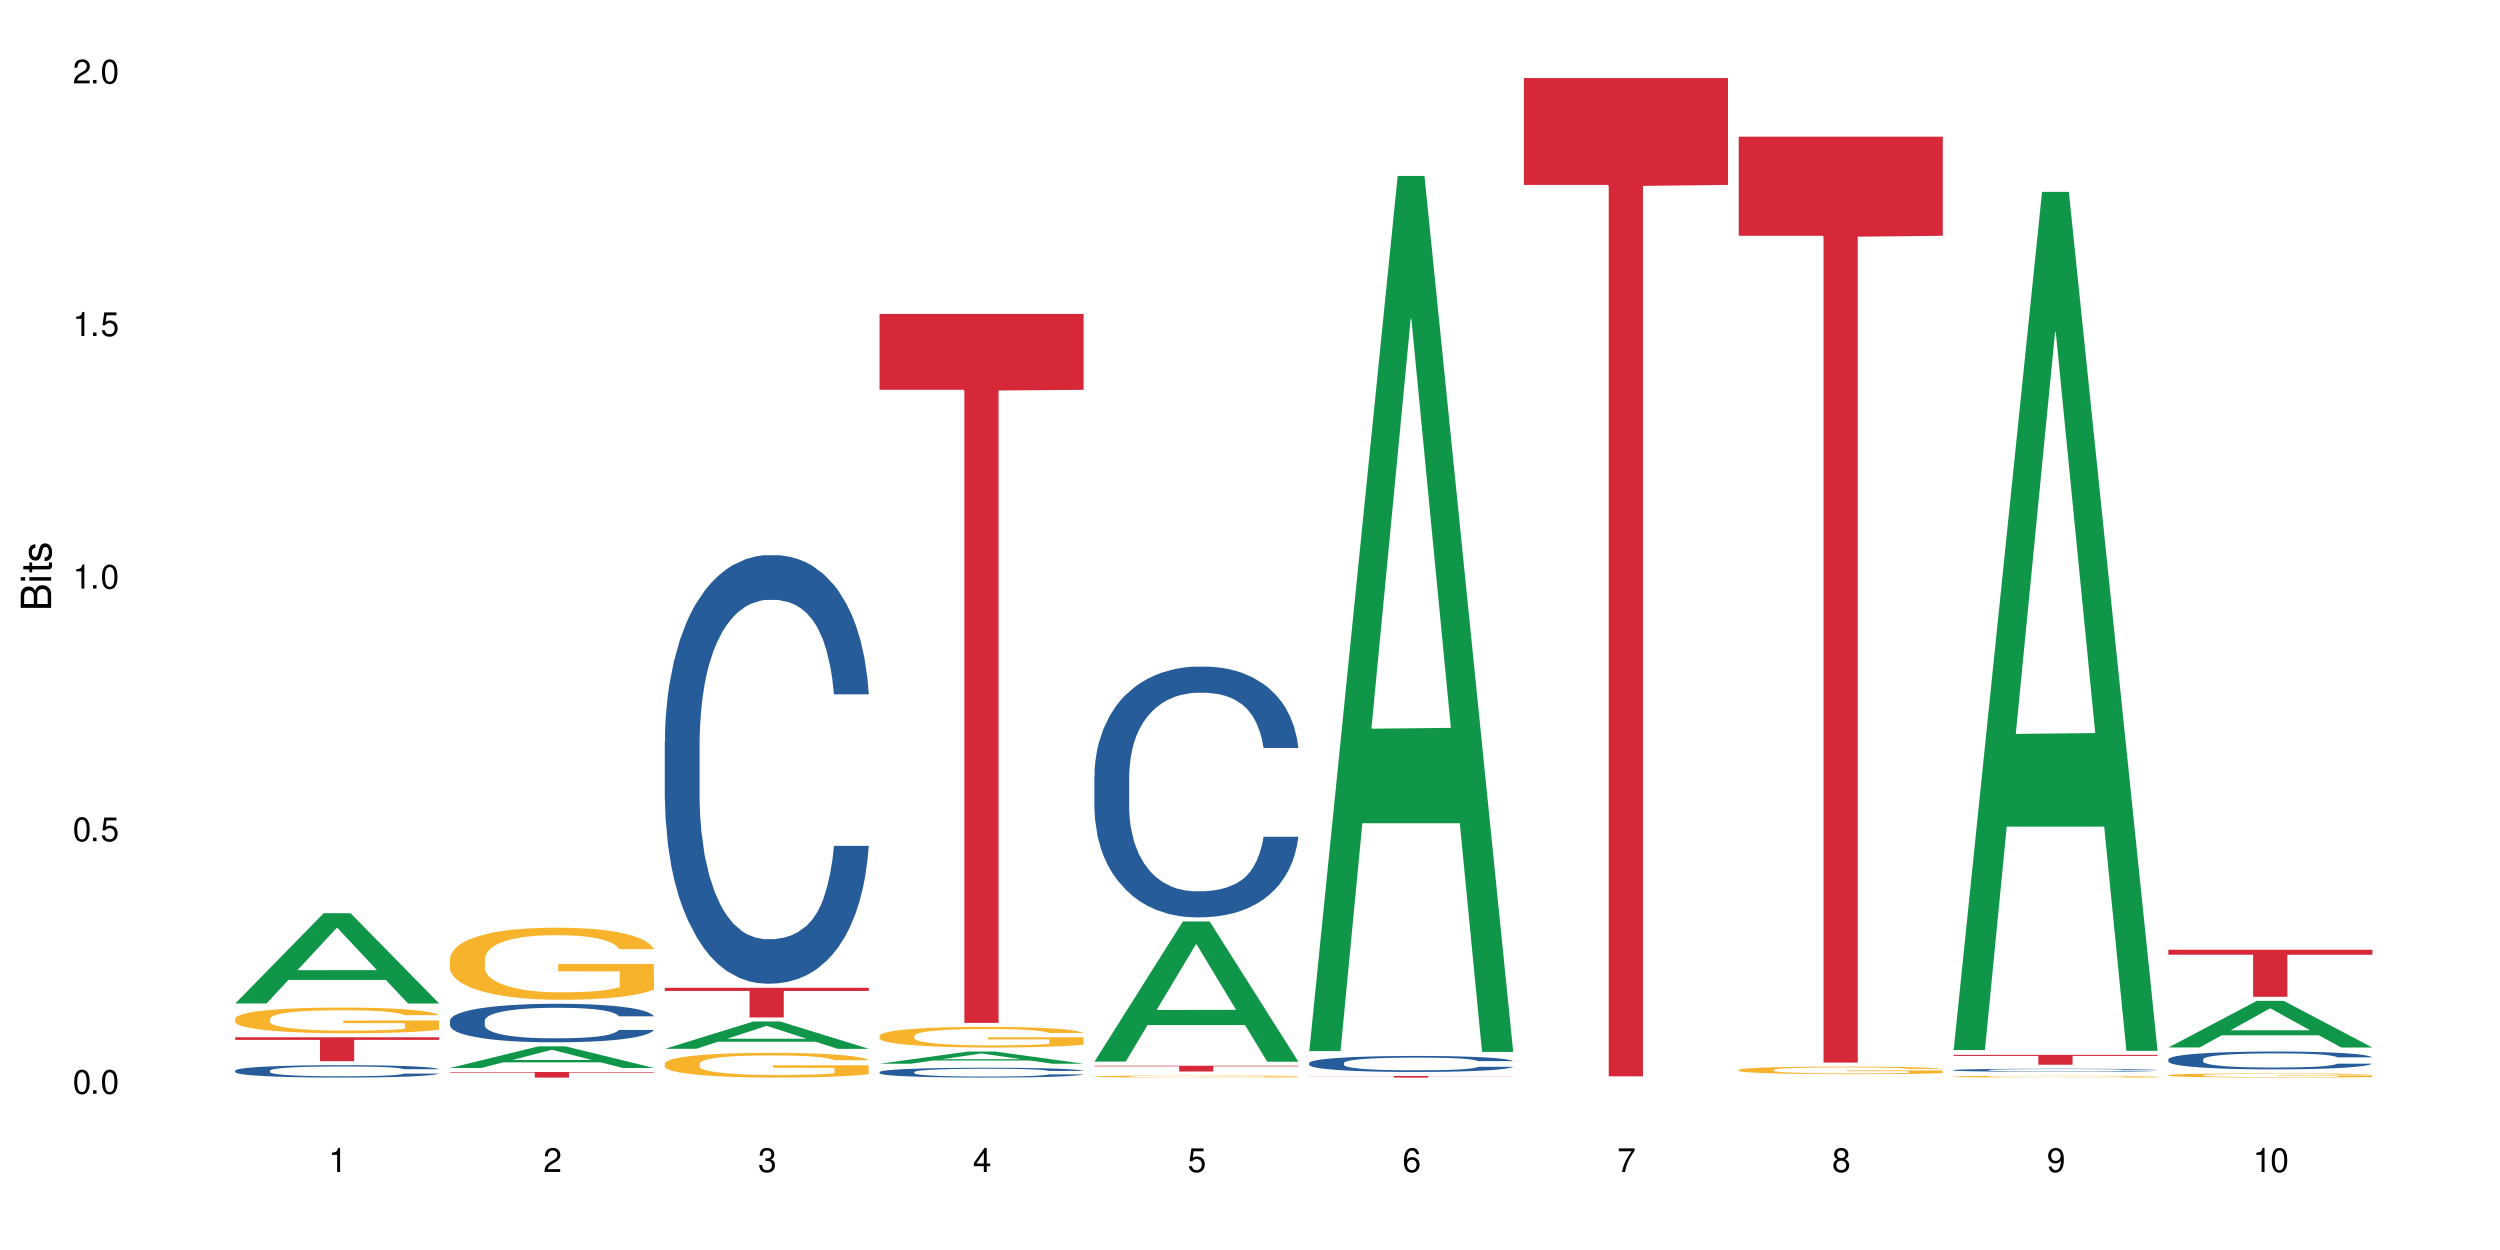 <?xml version="1.0" encoding="UTF-8"?>
<svg xmlns="http://www.w3.org/2000/svg" xmlns:xlink="http://www.w3.org/1999/xlink" width="720" height="360" viewBox="0 0 720 360">
<defs>
<g>
<g id="glyph-0-0">
</g>
<g id="glyph-0-1">
<path d="M 2.641 -6.938 C 2 -6.938 1.422 -6.656 1.078 -6.172 C 0.641 -5.562 0.406 -4.641 0.406 -3.359 C 0.406 -1.016 1.188 0.219 2.641 0.219 C 4.078 0.219 4.859 -1.016 4.859 -3.297 C 4.859 -4.641 4.656 -5.547 4.203 -6.172 C 3.844 -6.656 3.281 -6.938 2.641 -6.938 Z M 2.641 -6.188 C 3.547 -6.188 4 -5.25 4 -3.375 C 4 -1.406 3.562 -0.484 2.625 -0.484 C 1.734 -0.484 1.281 -1.438 1.281 -3.344 C 1.281 -5.25 1.734 -6.188 2.641 -6.188 Z M 2.641 -6.188 "/>
</g>
<g id="glyph-0-2">
<path d="M 1.828 -1 L 0.828 -1 L 0.828 0 L 1.828 0 Z M 1.828 -1 "/>
</g>
<g id="glyph-0-3">
<path d="M 4.562 -6.797 L 1.062 -6.797 L 0.547 -3.094 L 1.328 -3.094 C 1.719 -3.562 2.047 -3.734 2.578 -3.734 C 3.484 -3.734 4.062 -3.109 4.062 -2.094 C 4.062 -1.125 3.484 -0.531 2.578 -0.531 C 1.828 -0.531 1.375 -0.906 1.188 -1.672 L 0.328 -1.672 C 0.453 -1.109 0.547 -0.844 0.75 -0.594 C 1.125 -0.078 1.828 0.219 2.594 0.219 C 3.969 0.219 4.922 -0.781 4.922 -2.219 C 4.922 -3.562 4.031 -4.484 2.719 -4.484 C 2.25 -4.484 1.859 -4.359 1.469 -4.062 L 1.734 -5.969 L 4.562 -5.969 Z M 4.562 -6.797 "/>
</g>
<g id="glyph-0-4">
<path d="M 2.484 -4.938 L 2.484 0 L 3.328 0 L 3.328 -6.938 L 2.766 -6.938 C 2.469 -5.875 2.281 -5.734 0.984 -5.562 L 0.984 -4.938 Z M 2.484 -4.938 "/>
</g>
<g id="glyph-0-5">
<path d="M 4.859 -0.828 L 1.281 -0.828 C 1.359 -1.406 1.672 -1.781 2.5 -2.281 L 3.469 -2.828 C 4.406 -3.344 4.906 -4.062 4.906 -4.906 C 4.906 -5.484 4.672 -6.031 4.266 -6.406 C 3.859 -6.766 3.375 -6.938 2.719 -6.938 C 1.859 -6.938 1.219 -6.625 0.844 -6.031 C 0.609 -5.672 0.5 -5.234 0.484 -4.531 L 1.328 -4.531 C 1.359 -5.016 1.406 -5.281 1.531 -5.516 C 1.75 -5.938 2.188 -6.203 2.703 -6.203 C 3.469 -6.203 4.031 -5.641 4.031 -4.891 C 4.031 -4.344 3.719 -3.859 3.125 -3.516 L 2.234 -3 C 0.812 -2.172 0.406 -1.531 0.328 -0.016 L 4.859 -0.016 Z M 4.859 -0.828 "/>
</g>
<g id="glyph-0-6">
<path d="M 2.125 -3.188 L 2.578 -3.188 C 3.5 -3.188 3.984 -2.766 3.984 -1.922 C 3.984 -1.062 3.469 -0.531 2.594 -0.531 C 1.656 -0.531 1.203 -1 1.156 -2.016 L 0.312 -2.016 C 0.344 -1.453 0.438 -1.094 0.609 -0.781 C 0.953 -0.109 1.625 0.219 2.547 0.219 C 3.953 0.219 4.859 -0.625 4.859 -1.938 C 4.859 -2.828 4.516 -3.297 3.703 -3.594 C 4.344 -3.844 4.656 -4.328 4.656 -5.031 C 4.656 -6.219 3.875 -6.938 2.578 -6.938 C 1.203 -6.938 0.484 -6.172 0.453 -4.703 L 1.297 -4.703 C 1.312 -5.125 1.344 -5.359 1.453 -5.578 C 1.641 -5.969 2.062 -6.203 2.594 -6.203 C 3.344 -6.203 3.797 -5.75 3.797 -5 C 3.797 -4.516 3.609 -4.219 3.25 -4.047 C 3.016 -3.953 2.703 -3.922 2.125 -3.906 Z M 2.125 -3.188 "/>
</g>
<g id="glyph-0-7">
<path d="M 3.141 -1.672 L 3.141 0 L 3.984 0 L 3.984 -1.672 L 4.984 -1.672 L 4.984 -2.438 L 3.984 -2.438 L 3.984 -6.938 L 3.359 -6.938 L 0.266 -2.578 L 0.266 -1.672 Z M 3.141 -2.438 L 1 -2.438 L 3.141 -5.5 Z M 3.141 -2.438 "/>
</g>
<g id="glyph-0-8">
<path d="M 4.781 -5.125 C 4.609 -6.266 3.891 -6.938 2.844 -6.938 C 2.094 -6.938 1.422 -6.578 1.031 -5.953 C 0.594 -5.266 0.406 -4.422 0.406 -3.172 C 0.406 -2 0.578 -1.25 0.984 -0.641 C 1.359 -0.078 1.953 0.219 2.703 0.219 C 3.984 0.219 4.922 -0.75 4.922 -2.094 C 4.922 -3.375 4.062 -4.281 2.844 -4.281 C 2.172 -4.281 1.641 -4.031 1.281 -3.516 C 1.281 -5.234 1.828 -6.188 2.797 -6.188 C 3.391 -6.188 3.797 -5.797 3.938 -5.125 Z M 2.734 -3.531 C 3.547 -3.531 4.062 -2.953 4.062 -2.031 C 4.062 -1.156 3.484 -0.531 2.703 -0.531 C 1.922 -0.531 1.328 -1.188 1.328 -2.078 C 1.328 -2.938 1.906 -3.531 2.734 -3.531 Z M 2.734 -3.531 "/>
</g>
<g id="glyph-0-9">
<path d="M 4.984 -6.797 L 0.438 -6.797 L 0.438 -5.969 L 4.109 -5.969 C 2.5 -3.656 1.828 -2.234 1.328 0 L 2.219 0 C 2.594 -2.172 3.453 -4.047 4.984 -6.094 Z M 4.984 -6.797 "/>
</g>
<g id="glyph-0-10">
<path d="M 3.75 -3.656 C 4.469 -4.094 4.688 -4.438 4.688 -5.078 C 4.688 -6.172 3.844 -6.938 2.641 -6.938 C 1.438 -6.938 0.594 -6.172 0.594 -5.094 C 0.594 -4.438 0.812 -4.094 1.516 -3.656 C 0.734 -3.266 0.359 -2.703 0.359 -1.922 C 0.359 -0.656 1.281 0.219 2.641 0.219 C 3.984 0.219 4.922 -0.656 4.922 -1.922 C 4.922 -2.703 4.531 -3.266 3.75 -3.656 Z M 2.641 -6.188 C 3.359 -6.188 3.812 -5.75 3.812 -5.062 C 3.812 -4.406 3.344 -3.984 2.641 -3.984 C 1.922 -3.984 1.453 -4.406 1.453 -5.078 C 1.453 -5.75 1.922 -6.188 2.641 -6.188 Z M 2.641 -3.266 C 3.484 -3.266 4.062 -2.719 4.062 -1.906 C 4.062 -1.078 3.484 -0.531 2.625 -0.531 C 1.797 -0.531 1.219 -1.094 1.219 -1.906 C 1.219 -2.719 1.781 -3.266 2.641 -3.266 Z M 2.641 -3.266 "/>
</g>
<g id="glyph-0-11">
<path d="M 0.516 -1.578 C 0.672 -0.453 1.406 0.219 2.438 0.219 C 3.188 0.219 3.859 -0.141 4.266 -0.766 C 4.688 -1.453 4.891 -2.297 4.891 -3.547 C 4.891 -4.719 4.703 -5.453 4.312 -6.078 C 3.938 -6.641 3.344 -6.938 2.594 -6.938 C 1.297 -6.938 0.359 -5.969 0.359 -4.625 C 0.359 -3.344 1.234 -2.453 2.453 -2.453 C 3.094 -2.453 3.578 -2.672 4.016 -3.203 C 4 -1.484 3.469 -0.531 2.5 -0.531 C 1.906 -0.531 1.484 -0.906 1.359 -1.578 Z M 2.578 -6.203 C 3.375 -6.203 3.969 -5.531 3.969 -4.641 C 3.969 -3.797 3.391 -3.188 2.547 -3.188 C 1.734 -3.188 1.234 -3.766 1.234 -4.688 C 1.234 -5.562 1.797 -6.203 2.578 -6.203 Z M 2.578 -6.203 "/>
</g>
<g id="glyph-1-0">
</g>
<g id="glyph-1-1">
<path d="M 0 -0.953 L 0 -4.891 C 0 -5.719 -0.234 -6.344 -0.734 -6.797 C -1.188 -7.234 -1.812 -7.469 -2.5 -7.469 C -3.547 -7.469 -4.188 -7 -4.625 -5.875 C -4.984 -6.688 -5.625 -7.094 -6.531 -7.094 C -7.172 -7.094 -7.734 -6.859 -8.141 -6.391 C -8.562 -5.922 -8.75 -5.344 -8.75 -4.5 L -8.75 -0.953 Z M -4.984 -2.062 L -7.766 -2.062 L -7.766 -4.219 C -7.766 -4.844 -7.688 -5.203 -7.453 -5.5 C -7.219 -5.812 -6.859 -5.969 -6.375 -5.969 C -5.891 -5.969 -5.531 -5.812 -5.297 -5.5 C -5.062 -5.203 -4.984 -4.844 -4.984 -4.219 Z M -0.984 -2.062 L -4 -2.062 L -4 -4.781 C -4 -5.766 -3.438 -6.359 -2.484 -6.359 C -1.547 -6.359 -0.984 -5.766 -0.984 -4.781 Z M -0.984 -2.062 "/>
</g>
<g id="glyph-1-2">
<path d="M -6.281 -1.797 L -6.281 -0.797 L 0 -0.797 L 0 -1.797 Z M -8.75 -1.797 L -8.75 -0.797 L -7.484 -0.797 L -7.484 -1.797 Z M -8.75 -1.797 "/>
</g>
<g id="glyph-1-3">
<path d="M -6.281 -3.047 L -6.281 -2.016 L -8.016 -2.016 L -8.016 -1.016 L -6.281 -1.016 L -6.281 -0.172 L -5.469 -0.172 L -5.469 -1.016 L -0.719 -1.016 C -0.078 -1.016 0.281 -1.453 0.281 -2.234 C 0.281 -2.5 0.25 -2.719 0.188 -3.047 L -0.641 -3.047 C -0.609 -2.906 -0.594 -2.766 -0.594 -2.562 C -0.594 -2.141 -0.719 -2.016 -1.156 -2.016 L -5.469 -2.016 L -5.469 -3.047 Z M -6.281 -3.047 "/>
</g>
<g id="glyph-1-4">
<path d="M -4.531 -5.25 C -5.766 -5.25 -6.469 -4.422 -6.469 -2.969 C -6.469 -1.516 -5.719 -0.562 -4.547 -0.562 C -3.562 -0.562 -3.094 -1.062 -2.734 -2.562 L -2.516 -3.484 C -2.344 -4.188 -2.094 -4.469 -1.641 -4.469 C -1.047 -4.469 -0.641 -3.875 -0.641 -3 C -0.641 -2.453 -0.797 -2 -1.062 -1.75 C -1.25 -1.594 -1.422 -1.531 -1.875 -1.469 L -1.875 -0.406 C -0.422 -0.453 0.281 -1.266 0.281 -2.922 C 0.281 -4.5 -0.5 -5.516 -1.719 -5.516 C -2.656 -5.516 -3.172 -4.984 -3.469 -3.734 L -3.703 -2.766 C -3.891 -1.953 -4.156 -1.609 -4.594 -1.609 C -5.188 -1.609 -5.547 -2.125 -5.547 -2.938 C -5.547 -3.75 -5.203 -4.172 -4.531 -4.203 Z M -4.531 -5.25 "/>
</g>
</g>
</defs>
<rect x="-72" y="-36" width="864" height="432" fill="rgb(100%, 100%, 100%)" fill-opacity="1"/>
<path fill-rule="nonzero" fill="rgb(6.275%, 58.824%, 28.235%)" fill-opacity="1" d="M 67.73 289 L 67.793 288.973 L 93.223 262.992 L 100.945 262.992 L 126.5 289.023 L 117.52 289.023 L 111.117 282.227 L 83.051 282.227 L 76.773 289 L 67.73 289 L 85.75 279.418 L 108.543 279.391 L 97.176 267.246 L 97.051 267.219 L 96.926 267.293 L 85.688 279.391 L 85.75 279.418 Z M 67.73 289 "/>
<path fill-rule="nonzero" fill="rgb(14.51%, 36.078%, 60%)" fill-opacity="1" d="M 67.73 308.324 L 67.801 308.324 L 67.801 308.242 L 68.02 308.121 L 68.52 307.965 L 69.02 307.855 L 70.312 307.664 L 72.102 307.477 L 73.965 307.336 L 75.328 307.25 L 76.547 307.184 L 79.34 307.062 L 81.133 307.004 L 83.066 306.945 L 85.434 306.891 L 87.152 306.859 L 91.023 306.805 L 93.891 306.785 L 96.113 306.773 L 100.914 306.773 L 103.781 306.785 L 105.859 306.805 L 108.152 306.828 L 110.086 306.859 L 113.457 306.93 L 116.465 307.023 L 117.828 307.074 L 119.977 307.176 L 121.625 307.273 L 122.773 307.355 L 124.062 307.477 L 125.207 307.625 L 126.07 307.789 L 126.5 307.93 L 116.465 307.93 L 115.965 307.801 L 115.391 307.699 L 114.316 307.566 L 113.238 307.473 L 111.734 307.375 L 110.375 307.316 L 108.512 307.254 L 106.863 307.215 L 105.141 307.184 L 103.492 307.164 L 100.34 307.145 L 96.684 307.145 L 95.324 307.152 L 92.527 307.18 L 91.023 307.199 L 88.871 307.246 L 87.367 307.289 L 85.578 307.355 L 84.359 307.41 L 82.852 307.496 L 81.777 307.57 L 80.559 307.676 L 79.844 307.758 L 79.199 307.852 L 78.625 307.957 L 78.195 308.07 L 77.906 308.191 L 77.766 308.309 L 77.766 308.816 L 77.906 308.934 L 78.266 309.07 L 79.199 309.27 L 80.559 309.441 L 82.137 309.578 L 83.641 309.676 L 84.5 309.723 L 85.648 309.773 L 87.441 309.84 L 90.02 309.902 L 91.523 309.93 L 93.816 309.957 L 96.184 309.969 L 99.336 309.969 L 102.133 309.957 L 103.996 309.938 L 105.93 309.914 L 108.582 309.859 L 110.23 309.805 L 111.664 309.742 L 112.738 309.684 L 113.457 309.629 L 114.531 309.527 L 115.391 309.418 L 116.035 309.305 L 116.465 309.191 L 126.5 309.191 L 126.07 309.324 L 125.422 309.449 L 124.777 309.543 L 123.777 309.66 L 122.629 309.762 L 120.98 309.875 L 119.617 309.949 L 117.828 310.031 L 116.18 310.094 L 114.387 310.148 L 111.734 310.215 L 110.016 310.246 L 108.152 310.273 L 105.93 310.301 L 103.137 310.324 L 100.125 310.336 L 97.328 310.34 L 94.32 310.332 L 92.098 310.32 L 89.16 310.293 L 85.504 310.234 L 82.852 310.172 L 80.773 310.109 L 78.984 310.043 L 76.977 309.957 L 74.395 309.812 L 72.82 309.703 L 71.746 309.609 L 70.527 309.484 L 69.664 309.367 L 68.664 309.188 L 67.945 308.953 L 67.73 308.777 Z M 67.73 308.324 "/>
<path fill-rule="nonzero" fill="rgb(96.863%, 70.196%, 16.863%)" fill-opacity="1" d="M 67.73 293.352 L 67.801 293.344 L 67.801 293.211 L 68.09 292.906 L 68.805 292.484 L 69.738 292.141 L 70.742 291.871 L 71.387 291.727 L 72.461 291.523 L 73.395 291.375 L 75.758 291.07 L 78.77 290.789 L 80.418 290.664 L 82.281 290.551 L 84.93 290.422 L 86.148 290.375 L 89.875 290.266 L 94.105 290.199 L 98.762 290.18 L 100.914 290.188 L 103.852 290.211 L 107.863 290.285 L 110.16 290.355 L 111.949 290.422 L 113.812 290.512 L 116.105 290.645 L 118.258 290.809 L 119.977 290.969 L 121.695 291.172 L 123.129 291.391 L 124.348 291.625 L 125.422 291.91 L 126.07 292.148 L 126.5 292.383 L 116.535 292.383 L 115.965 292.148 L 115.32 291.965 L 114.242 291.742 L 113.168 291.578 L 112.094 291.449 L 110.086 291.273 L 108.367 291.168 L 106.215 291.07 L 104.137 291.012 L 101.773 290.969 L 100.34 290.957 L 96.543 290.957 L 93.102 291.004 L 91.094 291.059 L 89.66 291.113 L 87.656 291.215 L 86.438 291.293 L 85.719 291.348 L 83.57 291.559 L 82.137 291.75 L 81.348 291.875 L 80.344 292.078 L 79.629 292.262 L 78.84 292.531 L 78.41 292.734 L 77.836 293.195 L 77.766 294.414 L 77.98 294.672 L 78.41 294.949 L 78.984 295.191 L 79.844 295.449 L 80.703 295.645 L 82.207 295.906 L 83.496 296.082 L 84.5 296.199 L 86.438 296.383 L 87.227 296.441 L 89.09 296.562 L 91.023 296.66 L 93.387 296.738 L 95.18 296.781 L 98.047 296.812 L 101.703 296.812 L 106 296.773 L 108.727 296.719 L 110.59 296.664 L 111.809 296.617 L 113.312 296.543 L 114.387 296.477 L 115.391 296.402 L 116.609 296.285 L 116.609 294.672 L 98.906 294.664 L 98.906 293.906 L 126.426 293.898 L 126.5 296.543 L 124.992 296.727 L 123.129 296.902 L 121.34 297.039 L 119.477 297.152 L 116.824 297.281 L 114.672 297.363 L 111.375 297.457 L 108.367 297.516 L 105.215 297.559 L 102.418 297.578 L 99.121 297.586 L 96.184 297.57 L 93.031 297.531 L 90.52 297.477 L 88.227 297.41 L 85.934 297.32 L 83.066 297.18 L 81.203 297.062 L 79.27 296.922 L 77.336 296.754 L 75.613 296.57 L 74.469 296.43 L 73.32 296.266 L 72.102 296.062 L 70.957 295.832 L 70.098 295.625 L 69.309 295.387 L 68.734 295.164 L 68.16 294.859 L 67.875 294.617 L 67.73 294.406 Z M 67.73 293.352 "/>
<path fill-rule="nonzero" fill="rgb(83.922%, 15.686%, 22.353%)" fill-opacity="1" d="M 67.73 298.742 L 126.5 298.742 L 126.5 299.477 L 102.008 299.484 L 102.008 305.617 L 92.152 305.617 L 92.152 299.488 L 92.008 299.477 L 67.73 299.477 Z M 67.73 298.742 "/>
<path fill-rule="nonzero" fill="rgb(6.275%, 58.824%, 28.235%)" fill-opacity="1" d="M 129.594 307.578 L 129.656 307.57 L 155.082 301.34 L 162.805 301.34 L 188.359 307.582 L 179.383 307.582 L 172.977 305.953 L 144.91 305.953 L 138.633 307.578 L 129.594 307.578 L 147.613 305.277 L 170.402 305.273 L 159.039 302.359 L 158.914 302.352 L 158.789 302.371 L 147.547 305.273 L 147.613 305.277 Z M 129.594 307.578 "/>
<path fill-rule="nonzero" fill="rgb(14.51%, 36.078%, 60%)" fill-opacity="1" d="M 129.594 293.922 L 129.664 293.91 L 129.664 293.668 L 129.879 293.281 L 130.379 292.797 L 130.883 292.461 L 132.172 291.863 L 133.965 291.285 L 135.828 290.84 L 137.188 290.578 L 138.406 290.375 L 141.203 290 L 142.992 289.809 L 144.93 289.637 L 147.293 289.465 L 149.016 289.363 L 152.883 289.199 L 155.75 289.129 L 157.973 289.098 L 162.773 289.098 L 165.641 289.141 L 167.719 289.191 L 170.012 289.27 L 171.949 289.363 L 175.316 289.586 L 178.324 289.867 L 179.688 290.031 L 181.836 290.344 L 183.484 290.648 L 184.633 290.91 L 185.922 291.285 L 187.07 291.742 L 187.93 292.258 L 188.359 292.695 L 178.324 292.695 L 177.824 292.289 L 177.25 291.977 L 176.176 291.559 L 175.102 291.266 L 173.598 290.973 L 172.234 290.781 L 170.371 290.586 L 168.723 290.465 L 167.004 290.375 L 165.355 290.312 L 162.199 290.254 L 158.547 290.254 L 157.184 290.273 L 154.391 290.355 L 152.883 290.426 L 150.734 290.566 L 149.23 290.699 L 147.438 290.902 L 146.219 291.074 L 144.715 291.336 L 143.641 291.57 L 142.422 291.906 L 141.703 292.16 L 141.059 292.441 L 140.484 292.777 L 140.055 293.133 L 139.77 293.504 L 139.625 293.871 L 139.625 295.441 L 139.77 295.805 L 140.129 296.23 L 141.059 296.848 L 142.422 297.387 L 143.996 297.812 L 145.504 298.117 L 146.363 298.258 L 147.508 298.422 L 149.301 298.621 L 151.879 298.824 L 153.387 298.906 L 155.68 298.988 L 158.043 299.027 L 161.199 299.027 L 163.992 298.988 L 165.855 298.938 L 167.789 298.855 L 170.441 298.684 L 172.09 298.52 L 173.523 298.328 L 174.598 298.137 L 175.316 297.973 L 176.391 297.66 L 177.25 297.316 L 177.895 296.961 L 178.324 296.617 L 188.359 296.617 L 187.93 297.023 L 187.285 297.418 L 186.641 297.711 L 185.637 298.066 L 184.488 298.379 L 182.84 298.734 L 181.48 298.969 L 179.688 299.219 L 178.039 299.414 L 176.246 299.586 L 173.598 299.789 L 171.875 299.891 L 170.012 299.98 L 167.789 300.062 L 164.996 300.133 L 161.984 300.172 L 159.191 300.184 L 156.18 300.164 L 153.957 300.121 L 151.02 300.031 L 147.367 299.848 L 144.715 299.656 L 142.637 299.465 L 140.844 299.262 L 138.836 298.988 L 136.258 298.543 L 134.68 298.195 L 133.605 297.914 L 132.387 297.52 L 131.527 297.164 L 130.523 296.598 L 129.809 295.875 L 129.594 295.32 Z M 129.594 293.922 "/>
<path fill-rule="nonzero" fill="rgb(96.863%, 70.196%, 16.863%)" fill-opacity="1" d="M 129.594 276.066 L 129.664 276.047 L 129.664 275.668 L 129.949 274.812 L 130.668 273.637 L 131.598 272.668 L 132.602 271.91 L 133.246 271.512 L 134.32 270.941 L 135.254 270.523 L 137.617 269.672 L 140.629 268.875 L 142.277 268.531 L 144.141 268.211 L 146.793 267.852 L 148.012 267.719 L 151.738 267.414 L 155.965 267.223 L 160.625 267.168 L 162.773 267.188 L 165.711 267.262 L 169.727 267.469 L 172.02 267.66 L 173.812 267.852 L 175.676 268.098 L 177.969 268.477 L 180.117 268.93 L 181.836 269.387 L 183.559 269.957 L 184.992 270.562 L 186.211 271.227 L 187.285 272.023 L 187.93 272.688 L 188.359 273.352 L 178.398 273.352 L 177.824 272.688 L 177.18 272.176 L 176.105 271.551 L 175.031 271.094 L 173.953 270.734 L 171.949 270.242 L 170.227 269.938 L 168.078 269.672 L 166 269.5 L 163.633 269.387 L 162.199 269.348 L 158.402 269.348 L 154.961 269.48 L 152.957 269.633 L 151.523 269.785 L 149.516 270.07 L 148.297 270.297 L 147.582 270.449 L 145.43 271.039 L 143.996 271.57 L 143.207 271.93 L 142.207 272.5 L 141.488 273.012 L 140.699 273.77 L 140.27 274.34 L 139.695 275.629 L 139.625 279.043 L 139.84 279.766 L 140.27 280.543 L 140.844 281.227 L 141.703 281.945 L 142.562 282.496 L 144.07 283.238 L 145.359 283.73 L 146.363 284.055 L 148.297 284.566 L 149.086 284.734 L 150.949 285.078 L 152.883 285.344 L 155.25 285.57 L 157.039 285.684 L 159.906 285.781 L 163.562 285.781 L 167.863 285.664 L 170.586 285.516 L 172.449 285.363 L 173.668 285.23 L 175.172 285.02 L 176.246 284.832 L 177.25 284.621 L 178.469 284.301 L 178.469 279.766 L 160.766 279.746 L 160.766 277.621 L 188.289 277.602 L 188.359 285.02 L 186.855 285.531 L 184.992 286.027 L 183.199 286.406 L 181.336 286.727 L 178.684 287.09 L 176.535 287.316 L 173.238 287.582 L 170.227 287.754 L 167.074 287.867 L 164.277 287.922 L 160.984 287.941 L 158.043 287.906 L 154.891 287.789 L 152.383 287.641 L 150.09 287.449 L 147.797 287.203 L 144.93 286.805 L 143.066 286.48 L 141.129 286.082 L 139.195 285.609 L 137.477 285.098 L 136.328 284.699 L 135.184 284.242 L 133.965 283.672 L 132.816 283.027 L 131.957 282.441 L 131.168 281.777 L 130.594 281.148 L 130.023 280.297 L 129.734 279.613 L 129.594 279.023 Z M 129.594 276.066 "/>
<path fill-rule="nonzero" fill="rgb(83.922%, 15.686%, 22.353%)" fill-opacity="1" d="M 129.594 308.738 L 188.359 308.738 L 188.359 308.91 L 163.867 308.914 L 163.867 310.34 L 154.012 310.34 L 154.012 308.914 L 153.871 308.91 L 129.594 308.91 Z M 129.594 308.738 "/>
<path fill-rule="nonzero" fill="rgb(6.275%, 58.824%, 28.235%)" fill-opacity="1" d="M 191.453 302.059 L 191.516 302.051 L 216.945 294.191 L 224.668 294.191 L 250.219 302.066 L 241.242 302.066 L 234.84 300.012 L 206.773 300.012 L 200.492 302.059 L 191.453 302.059 L 209.473 299.16 L 232.266 299.152 L 220.898 295.477 L 220.773 295.473 L 220.648 295.492 L 209.41 299.152 L 209.473 299.16 Z M 191.453 302.059 "/>
<path fill-rule="nonzero" fill="rgb(14.51%, 36.078%, 60%)" fill-opacity="1" d="M 191.453 213.609 L 191.523 213.496 L 191.523 210.789 L 191.738 206.504 L 192.242 201.086 L 192.742 197.363 L 194.031 190.707 L 195.824 184.277 L 197.688 179.316 L 199.051 176.383 L 200.27 174.125 L 203.062 169.953 L 204.855 167.809 L 206.789 165.891 L 209.156 163.973 L 210.875 162.844 L 214.746 161.039 L 217.613 160.25 L 219.832 159.91 L 224.637 159.91 L 227.5 160.363 L 229.582 160.926 L 231.875 161.828 L 233.809 162.844 L 237.176 165.328 L 240.188 168.484 L 241.547 170.289 L 243.699 173.789 L 245.348 177.172 L 246.492 180.105 L 247.785 184.277 L 248.93 189.355 L 249.789 195.109 L 250.219 199.961 L 240.188 199.961 L 239.684 195.445 L 239.113 191.949 L 238.035 187.324 L 236.961 184.055 L 235.457 180.781 L 234.094 178.637 L 232.23 176.496 L 230.582 175.141 L 228.863 174.125 L 227.215 173.449 L 224.062 172.773 L 220.406 172.773 L 219.043 172.996 L 216.25 173.898 L 214.746 174.691 L 212.594 176.27 L 211.09 177.734 L 209.297 179.992 L 208.078 181.91 L 206.574 184.844 L 205.5 187.438 L 204.281 191.16 L 203.566 193.98 L 202.918 197.141 L 202.348 200.863 L 201.918 204.809 L 201.629 208.984 L 201.484 213.047 L 201.484 230.531 L 201.629 234.594 L 201.988 239.328 L 202.918 246.211 L 204.281 252.191 L 205.859 256.93 L 207.363 260.312 L 208.223 261.891 L 209.371 263.695 L 211.16 265.953 L 213.742 268.211 L 215.246 269.113 L 217.539 270.016 L 219.906 270.465 L 223.059 270.465 L 225.852 270.016 L 227.715 269.449 L 229.652 268.547 L 232.305 266.629 L 233.953 264.824 L 235.387 262.68 L 236.461 260.539 L 237.176 258.734 L 238.254 255.234 L 239.113 251.402 L 239.758 247.453 L 240.188 243.617 L 250.219 243.617 L 249.789 248.129 L 249.145 252.527 L 248.5 255.801 L 247.496 259.75 L 246.352 263.246 L 244.703 267.195 L 243.34 269.789 L 241.547 272.609 L 239.898 274.754 L 238.109 276.668 L 235.457 278.926 L 233.738 280.055 L 231.875 281.07 L 229.652 281.973 L 226.855 282.762 L 223.848 283.211 L 221.051 283.324 L 218.043 283.102 L 215.82 282.648 L 212.883 281.633 L 209.227 279.602 L 206.574 277.461 L 204.496 275.316 L 202.703 273.059 L 200.699 270.016 L 198.117 265.051 L 196.543 261.215 L 195.465 258.055 L 194.246 253.656 L 193.387 249.707 L 192.383 243.391 L 191.668 235.383 L 191.453 229.176 Z M 191.453 213.609 "/>
<path fill-rule="nonzero" fill="rgb(96.863%, 70.196%, 16.863%)" fill-opacity="1" d="M 191.453 306.27 L 191.523 306.266 L 191.523 306.133 L 191.812 305.84 L 192.527 305.438 L 193.461 305.105 L 194.461 304.848 L 195.109 304.711 L 196.184 304.516 L 197.113 304.371 L 199.48 304.078 L 202.488 303.809 L 204.137 303.691 L 206 303.578 L 208.652 303.457 L 209.871 303.41 L 213.598 303.305 L 217.828 303.242 L 222.484 303.223 L 224.637 303.227 L 227.574 303.254 L 231.586 303.324 L 233.879 303.391 L 235.672 303.457 L 237.535 303.539 L 239.828 303.672 L 241.98 303.828 L 243.699 303.984 L 245.418 304.176 L 246.852 304.387 L 248.07 304.613 L 249.145 304.887 L 249.789 305.113 L 250.219 305.34 L 240.258 305.34 L 239.684 305.113 L 239.039 304.938 L 237.965 304.723 L 236.891 304.566 L 235.816 304.445 L 233.809 304.273 L 232.09 304.172 L 229.938 304.078 L 227.859 304.023 L 225.496 303.984 L 224.062 303.969 L 220.262 303.969 L 216.824 304.016 L 214.816 304.066 L 213.383 304.117 L 211.375 304.215 L 210.156 304.293 L 209.441 304.348 L 207.293 304.547 L 205.859 304.73 L 205.07 304.855 L 204.066 305.047 L 203.348 305.223 L 202.562 305.484 L 202.133 305.68 L 201.559 306.121 L 201.484 307.293 L 201.703 307.539 L 202.133 307.805 L 202.703 308.039 L 203.566 308.285 L 204.426 308.473 L 205.93 308.727 L 207.219 308.898 L 208.223 309.008 L 210.156 309.184 L 210.945 309.242 L 212.809 309.359 L 214.746 309.449 L 217.109 309.527 L 218.902 309.566 L 221.77 309.598 L 225.422 309.598 L 229.723 309.559 L 232.445 309.508 L 234.309 309.457 L 235.527 309.41 L 237.035 309.34 L 238.109 309.273 L 239.113 309.203 L 240.332 309.094 L 240.332 307.539 L 222.629 307.531 L 222.629 306.805 L 250.148 306.797 L 250.219 309.34 L 248.715 309.516 L 246.852 309.684 L 245.059 309.812 L 243.195 309.926 L 240.547 310.047 L 238.395 310.125 L 235.098 310.215 L 232.09 310.273 L 228.934 310.312 L 226.141 310.332 L 222.844 310.34 L 219.906 310.328 L 216.75 310.289 L 214.242 310.234 L 211.949 310.172 L 209.656 310.086 L 206.789 309.949 L 204.926 309.84 L 202.992 309.703 L 201.055 309.539 L 199.336 309.363 L 198.191 309.23 L 197.043 309.074 L 195.824 308.879 L 194.68 308.656 L 193.816 308.453 L 193.031 308.227 L 192.457 308.012 L 191.883 307.719 L 191.598 307.488 L 191.453 307.285 Z M 191.453 306.27 "/>
<path fill-rule="nonzero" fill="rgb(83.922%, 15.686%, 22.353%)" fill-opacity="1" d="M 191.453 284.48 L 250.219 284.48 L 250.219 285.398 L 225.727 285.406 L 225.727 293.035 L 215.875 293.035 L 215.875 285.414 L 215.73 285.398 L 191.453 285.398 Z M 191.453 284.48 "/>
<path fill-rule="nonzero" fill="rgb(6.275%, 58.824%, 28.235%)" fill-opacity="1" d="M 253.312 306.352 L 253.375 306.348 L 278.805 302.84 L 286.527 302.84 L 312.082 306.355 L 303.102 306.355 L 296.699 305.438 L 268.633 305.438 L 262.355 306.352 L 253.312 306.352 L 271.332 305.059 L 294.125 305.055 L 282.762 303.414 L 282.633 303.41 L 282.508 303.422 L 271.27 305.055 L 271.332 305.059 Z M 253.312 306.352 "/>
<path fill-rule="nonzero" fill="rgb(14.51%, 36.078%, 60%)" fill-opacity="1" d="M 253.312 308.742 L 253.387 308.738 L 253.387 308.676 L 253.602 308.578 L 254.102 308.453 L 254.605 308.371 L 255.895 308.215 L 257.684 308.07 L 259.547 307.957 L 260.91 307.887 L 262.129 307.836 L 264.922 307.742 L 266.715 307.691 L 268.652 307.648 L 271.016 307.605 L 272.734 307.578 L 276.605 307.535 L 279.473 307.52 L 281.695 307.512 L 286.496 307.512 L 289.363 307.52 L 291.441 307.535 L 293.734 307.555 L 295.668 307.578 L 299.039 307.637 L 302.047 307.707 L 303.41 307.75 L 305.559 307.828 L 307.207 307.906 L 308.355 307.973 L 309.645 308.07 L 310.793 308.188 L 311.652 308.316 L 312.082 308.43 L 302.047 308.43 L 301.547 308.324 L 300.973 308.246 L 299.898 308.141 L 298.824 308.062 L 297.316 307.988 L 295.957 307.941 L 294.094 307.891 L 292.445 307.859 L 290.723 307.836 L 289.074 307.82 L 285.922 307.805 L 282.266 307.805 L 280.906 307.812 L 278.109 307.832 L 276.605 307.848 L 274.457 307.887 L 272.949 307.918 L 271.16 307.973 L 269.941 308.016 L 268.434 308.082 L 267.359 308.141 L 266.141 308.227 L 265.426 308.293 L 264.781 308.363 L 264.207 308.449 L 263.777 308.539 L 263.492 308.637 L 263.348 308.73 L 263.348 309.129 L 263.492 309.223 L 263.848 309.332 L 264.781 309.488 L 266.141 309.625 L 267.719 309.734 L 269.223 309.812 L 270.082 309.848 L 271.23 309.891 L 273.023 309.941 L 275.602 309.992 L 277.105 310.016 L 279.402 310.035 L 281.766 310.047 L 284.918 310.047 L 287.715 310.035 L 289.578 310.023 L 291.512 310 L 294.164 309.957 L 295.812 309.918 L 297.246 309.867 L 298.32 309.816 L 299.039 309.777 L 300.113 309.695 L 300.973 309.609 L 301.617 309.52 L 302.047 309.43 L 312.082 309.43 L 311.652 309.535 L 311.008 309.633 L 310.363 309.711 L 309.359 309.801 L 308.211 309.879 L 306.562 309.969 L 305.203 310.031 L 303.41 310.094 L 301.762 310.145 L 299.969 310.188 L 297.316 310.238 L 295.598 310.266 L 293.734 310.289 L 291.512 310.309 L 288.719 310.328 L 285.707 310.336 L 282.914 310.34 L 279.902 310.336 L 277.68 310.324 L 274.742 310.301 L 271.086 310.254 L 268.434 310.207 L 266.355 310.156 L 264.566 310.105 L 262.559 310.035 L 259.98 309.922 L 258.402 309.832 L 257.328 309.762 L 256.109 309.66 L 255.25 309.57 L 254.246 309.426 L 253.527 309.242 L 253.312 309.098 Z M 253.312 308.742 "/>
<path fill-rule="nonzero" fill="rgb(96.863%, 70.196%, 16.863%)" fill-opacity="1" d="M 253.312 298.285 L 253.387 298.281 L 253.387 298.172 L 253.672 297.93 L 254.387 297.59 L 255.32 297.312 L 256.324 297.098 L 256.969 296.984 L 258.043 296.82 L 258.977 296.699 L 261.34 296.457 L 264.352 296.23 L 266 296.133 L 267.863 296.039 L 270.516 295.938 L 271.73 295.898 L 275.461 295.812 L 279.688 295.758 L 284.348 295.742 L 286.496 295.746 L 289.434 295.766 L 293.449 295.828 L 295.742 295.883 L 297.531 295.938 L 299.395 296.008 L 301.691 296.113 L 303.84 296.246 L 305.559 296.375 L 307.281 296.539 L 308.715 296.711 L 309.93 296.902 L 311.008 297.129 L 311.652 297.32 L 312.082 297.512 L 302.121 297.512 L 301.547 297.32 L 300.902 297.172 L 299.824 296.996 L 298.75 296.863 L 297.676 296.762 L 295.668 296.621 L 293.949 296.531 L 291.801 296.457 L 289.723 296.406 L 287.355 296.375 L 285.922 296.363 L 282.125 296.363 L 278.684 296.402 L 276.676 296.445 L 275.242 296.488 L 273.238 296.57 L 272.02 296.637 L 271.301 296.68 L 269.152 296.848 L 267.719 297 L 266.93 297.102 L 265.926 297.266 L 265.211 297.41 L 264.422 297.629 L 263.992 297.793 L 263.418 298.16 L 263.348 299.137 L 263.562 299.344 L 263.992 299.566 L 264.566 299.762 L 265.426 299.969 L 266.285 300.125 L 267.789 300.336 L 269.082 300.48 L 270.082 300.57 L 272.02 300.719 L 272.809 300.766 L 274.672 300.863 L 276.605 300.941 L 278.973 301.004 L 280.762 301.039 L 283.629 301.066 L 287.285 301.066 L 291.586 301.031 L 294.309 300.988 L 296.172 300.945 L 297.391 300.906 L 298.895 300.848 L 299.969 300.793 L 300.973 300.734 L 302.191 300.641 L 302.191 299.344 L 284.488 299.34 L 284.488 298.73 L 312.008 298.727 L 312.082 300.848 L 310.578 300.996 L 308.715 301.137 L 306.922 301.246 L 305.059 301.336 L 302.406 301.441 L 300.258 301.504 L 296.961 301.582 L 293.949 301.629 L 290.797 301.664 L 288 301.68 L 284.703 301.684 L 281.766 301.672 L 278.613 301.641 L 276.105 301.598 L 273.812 301.543 L 271.516 301.473 L 268.652 301.359 L 266.789 301.266 L 264.852 301.152 L 262.918 301.016 L 261.195 300.871 L 260.051 300.754 L 258.902 300.625 L 257.684 300.461 L 256.539 300.277 L 255.68 300.109 L 254.891 299.918 L 254.316 299.742 L 253.742 299.496 L 253.457 299.301 L 253.312 299.133 Z M 253.312 298.285 "/>
<path fill-rule="nonzero" fill="rgb(83.922%, 15.686%, 22.353%)" fill-opacity="1" d="M 253.312 90.414 L 312.082 90.414 L 312.082 112.27 L 287.59 112.461 L 287.59 294.586 L 277.734 294.586 L 277.734 112.652 L 277.594 112.27 L 253.312 112.27 Z M 253.312 90.414 "/>
<path fill-rule="nonzero" fill="rgb(6.275%, 58.824%, 28.235%)" fill-opacity="1" d="M 315.176 305.734 L 315.238 305.699 L 340.664 265.375 L 348.387 265.375 L 373.941 305.773 L 364.965 305.773 L 358.559 295.227 L 330.496 295.227 L 324.215 305.734 L 315.176 305.734 L 333.195 290.867 L 355.984 290.828 L 344.621 271.977 L 344.496 271.938 L 344.371 272.051 L 333.133 290.828 L 333.195 290.867 Z M 315.176 305.734 "/>
<path fill-rule="nonzero" fill="rgb(14.51%, 36.078%, 60%)" fill-opacity="1" d="M 315.176 223.418 L 315.246 223.352 L 315.246 221.77 L 315.461 219.258 L 315.961 216.09 L 316.465 213.91 L 317.754 210.016 L 319.547 206.254 L 321.41 203.348 L 322.77 201.633 L 323.988 200.312 L 326.785 197.867 L 328.578 196.613 L 330.512 195.492 L 332.875 194.371 L 334.598 193.711 L 338.465 192.652 L 341.332 192.191 L 343.555 191.992 L 348.355 191.992 L 351.223 192.258 L 353.301 192.586 L 355.594 193.113 L 357.531 193.711 L 360.898 195.16 L 363.91 197.012 L 365.27 198.066 L 367.422 200.113 L 369.07 202.094 L 370.215 203.809 L 371.504 206.254 L 372.652 209.223 L 373.512 212.59 L 373.941 215.43 L 363.91 215.43 L 363.406 212.789 L 362.832 210.742 L 361.758 208.035 L 360.684 206.121 L 359.18 204.207 L 357.816 202.953 L 355.953 201.699 L 354.305 200.906 L 352.586 200.312 L 350.938 199.914 L 347.785 199.52 L 344.129 199.52 L 342.766 199.652 L 339.973 200.18 L 338.465 200.641 L 336.316 201.566 L 334.812 202.422 L 333.02 203.746 L 331.801 204.867 L 330.297 206.582 L 329.223 208.102 L 328.004 210.281 L 327.285 211.93 L 326.641 213.781 L 326.066 215.957 L 325.637 218.27 L 325.352 220.711 L 325.207 223.09 L 325.207 233.32 L 325.352 235.699 L 325.711 238.473 L 326.641 242.5 L 328.004 245.996 L 329.578 248.77 L 331.086 250.75 L 331.945 251.676 L 333.09 252.73 L 334.883 254.051 L 337.465 255.371 L 338.969 255.902 L 341.262 256.43 L 343.625 256.691 L 346.781 256.691 L 349.574 256.43 L 351.438 256.098 L 353.375 255.57 L 356.023 254.449 L 357.672 253.391 L 359.105 252.137 L 360.184 250.883 L 360.898 249.828 L 361.973 247.781 L 362.832 245.535 L 363.48 243.223 L 363.91 240.98 L 373.941 240.98 L 373.512 243.621 L 372.867 246.195 L 372.223 248.109 L 371.219 250.422 L 370.07 252.469 L 368.422 254.777 L 367.062 256.297 L 365.27 257.945 L 363.621 259.203 L 361.832 260.324 L 359.18 261.645 L 357.457 262.305 L 355.594 262.898 L 353.375 263.426 L 350.578 263.891 L 347.57 264.152 L 344.773 264.219 L 341.762 264.086 L 339.543 263.824 L 336.602 263.23 L 332.949 262.039 L 330.297 260.785 L 328.219 259.531 L 326.426 258.211 L 324.418 256.43 L 321.84 253.523 L 320.262 251.277 L 319.188 249.43 L 317.969 246.855 L 317.109 244.547 L 316.105 240.848 L 315.391 236.16 L 315.176 232.527 Z M 315.176 223.418 "/>
<path fill-rule="nonzero" fill="rgb(96.863%, 70.196%, 16.863%)" fill-opacity="1" d="M 315.176 310.004 L 315.246 310.004 L 315.246 309.992 L 315.531 309.969 L 316.25 309.938 L 317.18 309.91 L 318.184 309.887 L 318.828 309.875 L 319.906 309.859 L 320.836 309.848 L 323.203 309.824 L 326.211 309.801 L 327.859 309.793 L 329.723 309.781 L 332.375 309.773 L 333.594 309.77 L 337.32 309.762 L 341.547 309.754 L 348.355 309.754 L 351.297 309.758 L 355.309 309.762 L 357.602 309.766 L 359.395 309.773 L 361.258 309.781 L 363.551 309.789 L 365.699 309.805 L 367.422 309.816 L 369.141 309.832 L 370.574 309.848 L 371.793 309.867 L 372.867 309.891 L 373.512 309.91 L 373.941 309.93 L 363.98 309.93 L 363.406 309.91 L 362.762 309.895 L 360.613 309.863 L 359.535 309.855 L 357.531 309.84 L 355.809 309.832 L 353.66 309.824 L 351.582 309.82 L 349.215 309.816 L 343.984 309.816 L 340.547 309.82 L 338.539 309.824 L 337.105 309.828 L 335.098 309.836 L 333.879 309.84 L 333.164 309.848 L 331.012 309.863 L 329.578 309.879 L 328.793 309.887 L 327.789 309.902 L 327.07 309.918 L 326.281 309.941 L 325.852 309.957 L 325.281 309.992 L 325.207 310.09 L 325.422 310.109 L 325.852 310.133 L 326.426 310.152 L 327.285 310.172 L 328.145 310.188 L 329.652 310.207 L 330.941 310.223 L 331.945 310.23 L 333.879 310.246 L 334.668 310.25 L 336.531 310.258 L 338.465 310.266 L 340.832 310.273 L 342.625 310.277 L 353.445 310.277 L 356.168 310.273 L 358.031 310.266 L 359.25 310.262 L 360.754 310.258 L 361.832 310.254 L 362.832 310.246 L 364.051 310.238 L 364.051 310.109 L 346.352 310.109 L 346.352 310.047 L 373.871 310.047 L 373.941 310.258 L 372.438 310.273 L 370.574 310.285 L 368.781 310.297 L 366.918 310.305 L 364.266 310.316 L 362.117 310.324 L 358.82 310.332 L 355.809 310.336 L 352.656 310.34 L 343.625 310.34 L 340.473 310.336 L 337.965 310.332 L 335.672 310.328 L 333.379 310.32 L 330.512 310.309 L 328.648 310.301 L 326.715 310.289 L 324.777 310.273 L 323.059 310.262 L 321.91 310.25 L 320.766 310.234 L 319.547 310.219 L 318.398 310.203 L 317.539 310.184 L 316.75 310.168 L 316.18 310.148 L 315.605 310.125 L 315.316 310.105 L 315.176 310.09 Z M 315.176 310.004 "/>
<path fill-rule="nonzero" fill="rgb(83.922%, 15.686%, 22.353%)" fill-opacity="1" d="M 315.176 306.93 L 373.941 306.93 L 373.941 307.109 L 349.449 307.109 L 349.449 308.598 L 339.594 308.598 L 339.594 307.109 L 315.176 307.109 Z M 315.176 306.93 "/>
<path fill-rule="nonzero" fill="rgb(6.275%, 58.824%, 28.235%)" fill-opacity="1" d="M 377.035 302.723 L 377.098 302.488 L 402.527 50.672 L 410.25 50.672 L 435.805 302.961 L 426.824 302.961 L 420.422 237.105 L 392.355 237.105 L 386.078 302.723 L 377.035 302.723 L 395.055 209.863 L 417.848 209.625 L 406.48 91.891 L 406.355 91.652 L 406.23 92.363 L 394.992 209.625 L 395.055 209.863 Z M 377.035 302.723 "/>
<path fill-rule="nonzero" fill="rgb(14.51%, 36.078%, 60%)" fill-opacity="1" d="M 377.035 306.121 L 377.105 306.117 L 377.105 306.016 L 377.32 305.855 L 377.824 305.656 L 378.324 305.516 L 379.617 305.266 L 381.406 305.027 L 383.27 304.84 L 384.633 304.73 L 385.852 304.648 L 388.645 304.492 L 390.438 304.41 L 392.371 304.34 L 394.738 304.27 L 396.457 304.227 L 400.328 304.16 L 403.195 304.129 L 405.414 304.117 L 410.219 304.117 L 413.086 304.133 L 415.164 304.156 L 417.457 304.188 L 419.391 304.227 L 422.758 304.32 L 425.77 304.438 L 427.133 304.504 L 429.281 304.637 L 430.93 304.762 L 432.078 304.871 L 433.367 305.027 L 434.512 305.215 L 435.375 305.43 L 435.805 305.613 L 425.77 305.613 L 425.27 305.445 L 424.695 305.312 L 423.621 305.141 L 422.543 305.02 L 421.039 304.895 L 419.68 304.816 L 417.816 304.734 L 416.168 304.684 L 414.445 304.648 L 412.797 304.621 L 409.645 304.598 L 405.988 304.598 L 404.629 304.605 L 401.832 304.641 L 400.328 304.668 L 398.176 304.727 L 396.672 304.781 L 394.879 304.867 L 393.664 304.938 L 392.156 305.047 L 391.082 305.145 L 389.863 305.285 L 389.148 305.391 L 388.504 305.508 L 387.93 305.645 L 387.5 305.793 L 387.211 305.949 L 387.07 306.102 L 387.07 306.754 L 387.211 306.906 L 387.57 307.082 L 388.504 307.34 L 389.863 307.562 L 391.441 307.738 L 392.945 307.867 L 393.805 307.926 L 394.953 307.992 L 396.742 308.078 L 399.324 308.16 L 400.828 308.195 L 403.121 308.23 L 405.488 308.246 L 408.641 308.246 L 411.438 308.23 L 413.301 308.207 L 415.234 308.176 L 417.887 308.102 L 419.535 308.035 L 420.969 307.953 L 422.043 307.875 L 422.758 307.809 L 423.836 307.676 L 424.695 307.535 L 425.34 307.387 L 425.77 307.242 L 435.805 307.242 L 435.375 307.41 L 434.727 307.574 L 434.082 307.699 L 433.078 307.844 L 431.934 307.977 L 430.285 308.125 L 428.922 308.219 L 427.133 308.324 L 425.484 308.406 L 423.691 308.477 L 421.039 308.562 L 419.32 308.605 L 417.457 308.641 L 415.234 308.676 L 412.438 308.703 L 409.43 308.723 L 406.633 308.727 L 403.625 308.719 L 401.402 308.699 L 398.465 308.664 L 394.809 308.586 L 392.156 308.508 L 390.078 308.426 L 388.289 308.344 L 386.281 308.23 L 383.699 308.043 L 382.125 307.898 L 381.047 307.781 L 379.832 307.617 L 378.969 307.469 L 377.969 307.234 L 377.25 306.934 L 377.035 306.703 Z M 377.035 306.121 "/>
<path fill-rule="nonzero" fill="rgb(83.922%, 15.686%, 22.353%)" fill-opacity="1" d="M 377.035 309.883 L 435.805 309.883 L 435.805 309.93 L 411.312 309.93 L 411.312 310.34 L 401.457 310.34 L 401.457 309.934 L 401.312 309.93 L 377.035 309.93 Z M 377.035 309.883 "/>
<path fill-rule="nonzero" fill="rgb(83.922%, 15.686%, 22.353%)" fill-opacity="1" d="M 438.895 22.488 L 497.664 22.488 L 497.664 53.262 L 473.172 53.531 L 473.172 309.988 L 463.316 309.988 L 463.316 53.805 L 463.176 53.262 L 438.895 53.262 Z M 438.895 22.488 "/>
<path fill-rule="nonzero" fill="rgb(96.863%, 70.196%, 16.863%)" fill-opacity="1" d="M 500.758 308.121 L 500.828 308.121 L 500.828 308.082 L 501.117 307.992 L 501.832 307.867 L 502.766 307.766 L 503.766 307.688 L 504.414 307.645 L 505.488 307.586 L 506.418 307.543 L 508.785 307.453 L 511.793 307.371 L 513.441 307.332 L 515.305 307.301 L 517.957 307.262 L 519.176 307.25 L 522.902 307.215 L 527.133 307.195 L 531.789 307.191 L 533.938 307.191 L 536.879 307.199 L 540.891 307.223 L 543.184 307.242 L 544.977 307.262 L 546.84 307.289 L 549.133 307.328 L 551.281 307.375 L 553.004 307.422 L 554.723 307.484 L 556.156 307.547 L 557.375 307.617 L 558.449 307.699 L 559.094 307.77 L 559.523 307.84 L 549.562 307.84 L 548.988 307.77 L 548.344 307.715 L 547.27 307.648 L 546.195 307.602 L 545.121 307.562 L 543.113 307.512 L 541.395 307.48 L 539.242 307.453 L 537.164 307.434 L 534.801 307.422 L 533.367 307.418 L 529.566 307.418 L 526.129 307.434 L 524.121 307.449 L 522.688 307.465 L 520.68 307.496 L 519.461 307.52 L 518.746 307.535 L 516.598 307.598 L 515.164 307.652 L 514.375 307.688 L 513.371 307.75 L 512.652 307.801 L 511.867 307.883 L 511.438 307.941 L 510.863 308.078 L 510.789 308.434 L 511.004 308.508 L 511.438 308.59 L 512.008 308.664 L 512.867 308.738 L 513.73 308.797 L 515.234 308.871 L 516.523 308.926 L 517.527 308.957 L 519.461 309.012 L 520.25 309.031 L 522.113 309.066 L 524.051 309.094 L 526.414 309.117 L 528.207 309.129 L 531.074 309.141 L 534.727 309.141 L 539.027 309.129 L 541.75 309.109 L 543.613 309.094 L 544.832 309.082 L 546.34 309.059 L 547.414 309.039 L 548.418 309.02 L 549.633 308.984 L 549.633 308.508 L 531.934 308.508 L 531.934 308.285 L 559.453 308.281 L 559.523 309.059 L 558.02 309.113 L 556.156 309.164 L 554.363 309.203 L 552.5 309.238 L 549.852 309.277 L 547.699 309.301 L 544.402 309.328 L 541.395 309.344 L 538.238 309.359 L 535.445 309.363 L 532.148 309.367 L 529.211 309.363 L 526.055 309.348 L 523.547 309.332 L 521.254 309.312 L 518.961 309.289 L 516.094 309.246 L 514.23 309.211 L 512.297 309.172 L 510.359 309.121 L 508.641 309.066 L 507.492 309.027 L 506.348 308.977 L 505.129 308.918 L 503.98 308.852 L 503.121 308.789 L 502.332 308.719 L 501.762 308.656 L 501.188 308.566 L 500.902 308.492 L 500.758 308.434 Z M 500.758 308.121 "/>
<path fill-rule="nonzero" fill="rgb(83.922%, 15.686%, 22.353%)" fill-opacity="1" d="M 500.758 39.367 L 559.523 39.367 L 559.523 67.91 L 535.031 68.16 L 535.031 306.035 L 525.18 306.035 L 525.18 68.41 L 525.035 67.91 L 500.758 67.91 Z M 500.758 39.367 "/>
<path fill-rule="nonzero" fill="rgb(6.275%, 58.824%, 28.235%)" fill-opacity="1" d="M 562.617 302.418 L 562.68 302.188 L 588.109 55.258 L 595.832 55.258 L 621.387 302.652 L 612.406 302.652 L 606.004 238.074 L 577.938 238.074 L 571.66 302.418 L 562.617 302.418 L 580.637 211.359 L 603.43 211.125 L 592.066 95.676 L 591.938 95.441 L 591.812 96.141 L 580.574 211.125 L 580.637 211.359 Z M 562.617 302.418 "/>
<path fill-rule="nonzero" fill="rgb(14.51%, 36.078%, 60%)" fill-opacity="1" d="M 562.617 308.184 L 562.691 308.184 L 562.691 308.164 L 562.906 308.133 L 563.406 308.098 L 563.906 308.07 L 565.199 308.023 L 566.988 307.977 L 568.852 307.941 L 570.215 307.918 L 571.434 307.902 L 574.227 307.875 L 576.02 307.859 L 577.953 307.844 L 580.32 307.832 L 582.039 307.824 L 585.91 307.809 L 588.777 307.805 L 591 307.801 L 595.801 307.801 L 598.668 307.805 L 600.746 307.809 L 603.039 307.816 L 604.973 307.824 L 608.344 307.84 L 611.352 307.863 L 612.715 307.875 L 614.863 307.902 L 616.512 307.926 L 617.66 307.945 L 618.949 307.977 L 620.098 308.012 L 620.957 308.055 L 621.387 308.086 L 611.352 308.086 L 610.852 308.055 L 610.277 308.031 L 609.203 307.996 L 608.129 307.973 L 606.621 307.949 L 605.262 307.938 L 603.398 307.922 L 601.75 307.91 L 600.027 307.902 L 598.379 307.898 L 595.227 307.895 L 590.211 307.895 L 587.414 307.902 L 585.91 307.906 L 583.762 307.918 L 582.254 307.93 L 580.465 307.945 L 579.246 307.961 L 577.738 307.98 L 576.664 308 L 575.445 308.023 L 574.73 308.047 L 574.086 308.066 L 573.512 308.094 L 573.082 308.121 L 572.793 308.152 L 572.652 308.18 L 572.652 308.305 L 572.793 308.336 L 573.152 308.367 L 574.086 308.418 L 575.445 308.461 L 577.023 308.492 L 578.527 308.52 L 579.387 308.527 L 580.535 308.543 L 582.328 308.559 L 584.906 308.574 L 586.41 308.582 L 588.707 308.586 L 591.07 308.59 L 594.223 308.59 L 597.02 308.586 L 598.883 308.582 L 600.816 308.578 L 603.469 308.562 L 605.117 308.551 L 606.551 308.535 L 607.625 308.52 L 608.344 308.508 L 609.418 308.48 L 610.277 308.453 L 610.922 308.426 L 611.352 308.398 L 621.387 308.398 L 620.957 308.43 L 620.312 308.461 L 619.664 308.484 L 618.664 308.516 L 617.516 308.539 L 615.867 308.566 L 614.504 308.586 L 612.715 308.605 L 611.066 308.621 L 609.273 308.633 L 606.621 308.652 L 604.902 308.66 L 603.039 308.664 L 600.816 308.672 L 598.023 308.68 L 595.012 308.68 L 592.219 308.684 L 589.207 308.68 L 586.984 308.676 L 584.047 308.668 L 580.391 308.656 L 577.738 308.641 L 575.66 308.625 L 573.871 308.609 L 571.863 308.586 L 569.281 308.551 L 567.707 308.523 L 566.633 308.5 L 565.414 308.469 L 564.555 308.441 L 563.551 308.398 L 562.832 308.34 L 562.617 308.297 Z M 562.617 308.184 "/>
<path fill-rule="nonzero" fill="rgb(96.863%, 70.196%, 16.863%)" fill-opacity="1" d="M 562.617 310.055 L 562.691 310.051 L 562.691 310.043 L 562.977 310.023 L 563.691 309.996 L 564.625 309.973 L 565.629 309.953 L 566.273 309.941 L 567.348 309.93 L 568.281 309.918 L 570.645 309.898 L 573.656 309.879 L 575.305 309.871 L 577.168 309.863 L 579.816 309.855 L 581.035 309.852 L 584.762 309.844 L 588.992 309.84 L 593.648 309.836 L 595.801 309.84 L 598.738 309.84 L 602.754 309.844 L 605.047 309.852 L 606.836 309.855 L 608.699 309.859 L 610.992 309.871 L 613.145 309.879 L 614.863 309.891 L 616.586 309.906 L 618.016 309.922 L 619.234 309.938 L 620.312 309.957 L 620.957 309.973 L 621.387 309.988 L 611.426 309.988 L 610.852 309.973 L 610.207 309.957 L 609.129 309.945 L 608.055 309.934 L 606.98 309.926 L 604.973 309.914 L 603.254 309.906 L 601.105 309.898 L 599.023 309.895 L 596.66 309.891 L 591.43 309.891 L 587.988 309.895 L 585.98 309.898 L 584.547 309.902 L 582.543 309.906 L 581.324 309.914 L 580.605 309.918 L 578.457 309.93 L 577.023 309.945 L 576.234 309.953 L 575.23 309.965 L 574.516 309.98 L 573.727 309.996 L 573.297 310.012 L 572.723 310.043 L 572.652 310.125 L 572.867 310.141 L 573.297 310.16 L 573.871 310.18 L 574.73 310.195 L 575.59 310.207 L 577.094 310.227 L 578.387 310.238 L 579.387 310.246 L 581.324 310.258 L 582.113 310.262 L 583.977 310.27 L 585.91 310.277 L 588.273 310.281 L 590.066 310.285 L 592.934 310.289 L 596.59 310.289 L 600.891 310.285 L 603.613 310.281 L 605.477 310.277 L 606.695 310.273 L 608.199 310.27 L 609.273 310.266 L 610.277 310.262 L 611.496 310.254 L 611.496 310.141 L 593.793 310.141 L 593.793 310.09 L 621.312 310.09 L 621.387 310.27 L 619.879 310.281 L 618.016 310.293 L 616.227 310.305 L 614.363 310.312 L 611.711 310.32 L 609.559 310.324 L 606.266 310.332 L 603.254 310.336 L 600.102 310.34 L 591.07 310.34 L 587.918 310.336 L 585.41 310.332 L 583.113 310.328 L 580.82 310.324 L 577.953 310.312 L 576.09 310.305 L 574.156 310.297 L 572.223 310.285 L 570.5 310.27 L 569.355 310.262 L 568.207 310.25 L 566.988 310.238 L 565.844 310.223 L 564.984 310.207 L 564.195 310.191 L 563.621 310.176 L 563.047 310.156 L 562.762 310.141 L 562.617 310.125 Z M 562.617 310.055 "/>
<path fill-rule="nonzero" fill="rgb(83.922%, 15.686%, 22.353%)" fill-opacity="1" d="M 562.617 303.809 L 621.387 303.809 L 621.387 304.109 L 596.895 304.113 L 596.895 306.645 L 587.039 306.645 L 587.039 304.117 L 586.895 304.109 L 562.617 304.109 Z M 562.617 303.809 "/>
<path fill-rule="nonzero" fill="rgb(6.275%, 58.824%, 28.235%)" fill-opacity="1" d="M 624.48 301.676 L 624.543 301.664 L 649.969 288.242 L 657.691 288.242 L 683.246 301.691 L 674.27 301.691 L 667.863 298.18 L 639.797 298.18 L 633.52 301.676 L 624.48 301.676 L 642.5 296.727 L 665.289 296.715 L 653.926 290.438 L 653.801 290.426 L 653.676 290.465 L 642.438 296.715 L 642.5 296.727 Z M 624.48 301.676 "/>
<path fill-rule="nonzero" fill="rgb(14.51%, 36.078%, 60%)" fill-opacity="1" d="M 624.48 305.078 L 624.551 305.074 L 624.551 304.961 L 624.766 304.785 L 625.266 304.559 L 625.77 304.402 L 627.059 304.125 L 628.852 303.859 L 630.715 303.652 L 632.074 303.531 L 633.293 303.438 L 636.09 303.262 L 637.879 303.176 L 639.816 303.094 L 642.18 303.016 L 643.902 302.969 L 647.77 302.895 L 650.637 302.859 L 652.859 302.848 L 657.66 302.848 L 660.527 302.863 L 662.605 302.887 L 664.898 302.926 L 666.836 302.969 L 670.203 303.07 L 673.215 303.203 L 674.574 303.277 L 676.727 303.422 L 678.375 303.562 L 679.52 303.688 L 680.809 303.859 L 681.957 304.07 L 682.816 304.309 L 683.246 304.512 L 673.215 304.512 L 672.711 304.324 L 672.137 304.18 L 671.062 303.984 L 669.988 303.852 L 668.484 303.715 L 667.121 303.625 L 665.258 303.535 L 663.609 303.48 L 661.891 303.438 L 660.242 303.41 L 657.086 303.383 L 653.434 303.383 L 652.07 303.391 L 649.277 303.43 L 647.77 303.461 L 645.621 303.527 L 644.117 303.586 L 642.324 303.68 L 641.105 303.762 L 639.602 303.883 L 638.527 303.992 L 637.309 304.145 L 636.59 304.262 L 635.945 304.395 L 635.371 304.551 L 634.941 304.715 L 634.656 304.887 L 634.512 305.055 L 634.512 305.781 L 634.656 305.953 L 635.016 306.148 L 635.945 306.434 L 637.309 306.684 L 638.883 306.883 L 640.391 307.023 L 641.25 307.086 L 642.395 307.164 L 644.188 307.258 L 646.766 307.352 L 648.273 307.387 L 650.566 307.426 L 652.93 307.445 L 656.086 307.445 L 658.879 307.426 L 660.742 307.402 L 662.68 307.363 L 665.328 307.285 L 666.977 307.211 L 668.41 307.121 L 669.488 307.031 L 670.203 306.957 L 671.277 306.812 L 672.137 306.652 L 672.781 306.488 L 673.215 306.328 L 683.246 306.328 L 682.816 306.516 L 682.172 306.699 L 681.527 306.836 L 680.523 307 L 679.375 307.145 L 677.727 307.309 L 676.367 307.414 L 674.574 307.535 L 672.926 307.621 L 671.133 307.703 L 668.484 307.797 L 666.762 307.844 L 664.898 307.887 L 662.68 307.922 L 659.883 307.957 L 656.871 307.973 L 654.078 307.98 L 651.066 307.969 L 648.848 307.949 L 645.906 307.91 L 642.254 307.824 L 639.602 307.734 L 637.523 307.645 L 635.73 307.551 L 633.723 307.426 L 631.145 307.219 L 629.566 307.059 L 628.492 306.93 L 627.273 306.746 L 626.414 306.582 L 625.41 306.316 L 624.695 305.984 L 624.48 305.727 Z M 624.48 305.078 "/>
<path fill-rule="nonzero" fill="rgb(96.863%, 70.196%, 16.863%)" fill-opacity="1" d="M 624.48 309.652 L 624.551 309.648 L 624.551 309.629 L 624.836 309.578 L 625.555 309.512 L 626.484 309.453 L 627.488 309.41 L 628.133 309.387 L 629.207 309.355 L 630.141 309.328 L 632.504 309.281 L 635.516 309.234 L 637.164 309.215 L 639.027 309.195 L 641.68 309.176 L 642.898 309.168 L 646.625 309.148 L 650.852 309.137 L 657.66 309.137 L 660.598 309.141 L 664.613 309.152 L 666.906 309.164 L 668.699 309.176 L 670.562 309.188 L 672.855 309.211 L 675.004 309.238 L 676.727 309.266 L 678.445 309.297 L 679.879 309.332 L 681.098 309.371 L 682.172 309.418 L 682.816 309.457 L 683.246 309.492 L 673.285 309.492 L 672.711 309.457 L 672.066 309.426 L 670.992 309.391 L 669.918 309.363 L 668.84 309.344 L 666.836 309.312 L 665.113 309.297 L 662.965 309.281 L 660.887 309.27 L 658.52 309.266 L 657.086 309.262 L 653.289 309.262 L 649.848 309.27 L 647.844 309.277 L 646.41 309.285 L 644.402 309.305 L 643.184 309.316 L 642.469 309.324 L 640.316 309.359 L 638.883 309.391 L 638.098 309.41 L 637.094 309.445 L 636.375 309.473 L 635.586 309.52 L 635.156 309.551 L 634.586 309.625 L 634.512 309.824 L 634.727 309.867 L 635.156 309.91 L 635.73 309.949 L 636.59 309.992 L 637.449 310.023 L 638.957 310.066 L 640.246 310.098 L 641.25 310.113 L 643.184 310.145 L 643.973 310.152 L 645.836 310.176 L 647.77 310.191 L 650.137 310.203 L 651.926 310.211 L 654.793 310.215 L 658.449 310.215 L 662.75 310.207 L 665.473 310.199 L 667.336 310.191 L 668.555 310.184 L 670.059 310.172 L 671.133 310.16 L 672.137 310.148 L 673.355 310.129 L 673.355 309.867 L 655.656 309.863 L 655.656 309.742 L 683.176 309.742 L 683.246 310.172 L 681.742 310.199 L 679.879 310.23 L 678.086 310.25 L 676.223 310.27 L 673.57 310.289 L 671.422 310.305 L 668.125 310.32 L 665.113 310.328 L 661.961 310.336 L 659.168 310.34 L 652.93 310.34 L 649.777 310.332 L 647.27 310.324 L 644.977 310.312 L 642.684 310.297 L 639.816 310.273 L 637.953 310.254 L 636.016 310.234 L 634.082 310.203 L 632.363 310.176 L 631.215 310.152 L 630.07 310.125 L 628.852 310.094 L 627.703 310.055 L 626.844 310.02 L 626.055 309.984 L 625.48 309.945 L 624.91 309.898 L 624.621 309.855 L 624.48 309.824 Z M 624.48 309.652 "/>
<path fill-rule="nonzero" fill="rgb(83.922%, 15.686%, 22.353%)" fill-opacity="1" d="M 624.48 273.52 L 683.246 273.52 L 683.246 274.973 L 658.754 274.984 L 658.754 287.086 L 648.898 287.086 L 648.898 274.996 L 648.758 274.973 L 624.48 274.973 Z M 624.48 273.52 "/>
<g fill="rgb(0%, 0%, 0%)" fill-opacity="1">
<use xlink:href="#glyph-0-1" x="20.965" y="314.993"/>
<use xlink:href="#glyph-0-2" x="25.965" y="314.993"/>
<use xlink:href="#glyph-0-1" x="28.965" y="314.993"/>
</g>
<g fill="rgb(0%, 0%, 0%)" fill-opacity="1">
<use xlink:href="#glyph-0-1" x="20.965" y="242.251"/>
<use xlink:href="#glyph-0-2" x="25.965" y="242.251"/>
<use xlink:href="#glyph-0-3" x="28.965" y="242.251"/>
</g>
<g fill="rgb(0%, 0%, 0%)" fill-opacity="1">
<use xlink:href="#glyph-0-4" x="20.965" y="169.509"/>
<use xlink:href="#glyph-0-2" x="25.965" y="169.509"/>
<use xlink:href="#glyph-0-1" x="28.965" y="169.509"/>
</g>
<g fill="rgb(0%, 0%, 0%)" fill-opacity="1">
<use xlink:href="#glyph-0-4" x="20.965" y="96.767"/>
<use xlink:href="#glyph-0-2" x="25.965" y="96.767"/>
<use xlink:href="#glyph-0-3" x="28.965" y="96.767"/>
</g>
<g fill="rgb(0%, 0%, 0%)" fill-opacity="1">
<use xlink:href="#glyph-0-5" x="20.965" y="24.024"/>
<use xlink:href="#glyph-0-2" x="25.965" y="24.024"/>
<use xlink:href="#glyph-0-1" x="28.965" y="24.024"/>
</g>
<g fill="rgb(0%, 0%, 0%)" fill-opacity="1">
<use xlink:href="#glyph-0-4" x="94.613" y="337.532"/>
</g>
<g fill="rgb(0%, 0%, 0%)" fill-opacity="1">
<use xlink:href="#glyph-0-5" x="156.477" y="337.532"/>
</g>
<g fill="rgb(0%, 0%, 0%)" fill-opacity="1">
<use xlink:href="#glyph-0-6" x="218.336" y="337.532"/>
</g>
<g fill="rgb(0%, 0%, 0%)" fill-opacity="1">
<use xlink:href="#glyph-0-7" x="280.199" y="337.532"/>
</g>
<g fill="rgb(0%, 0%, 0%)" fill-opacity="1">
<use xlink:href="#glyph-0-3" x="342.059" y="337.532"/>
</g>
<g fill="rgb(0%, 0%, 0%)" fill-opacity="1">
<use xlink:href="#glyph-0-8" x="403.918" y="337.532"/>
</g>
<g fill="rgb(0%, 0%, 0%)" fill-opacity="1">
<use xlink:href="#glyph-0-9" x="465.781" y="337.532"/>
</g>
<g fill="rgb(0%, 0%, 0%)" fill-opacity="1">
<use xlink:href="#glyph-0-10" x="527.641" y="337.532"/>
</g>
<g fill="rgb(0%, 0%, 0%)" fill-opacity="1">
<use xlink:href="#glyph-0-11" x="589.5" y="337.532"/>
</g>
<g fill="rgb(0%, 0%, 0%)" fill-opacity="1">
<use xlink:href="#glyph-0-4" x="648.863" y="337.532"/>
<use xlink:href="#glyph-0-1" x="653.863" y="337.532"/>
</g>
<g fill="rgb(0%, 0%, 0%)" fill-opacity="1">
<use xlink:href="#glyph-1-1" x="14.725" y="176.012"/>
<use xlink:href="#glyph-1-2" x="14.725" y="168.012"/>
<use xlink:href="#glyph-1-3" x="14.725" y="165.012"/>
<use xlink:href="#glyph-1-4" x="14.725" y="162.012"/>
</g>
</svg>
